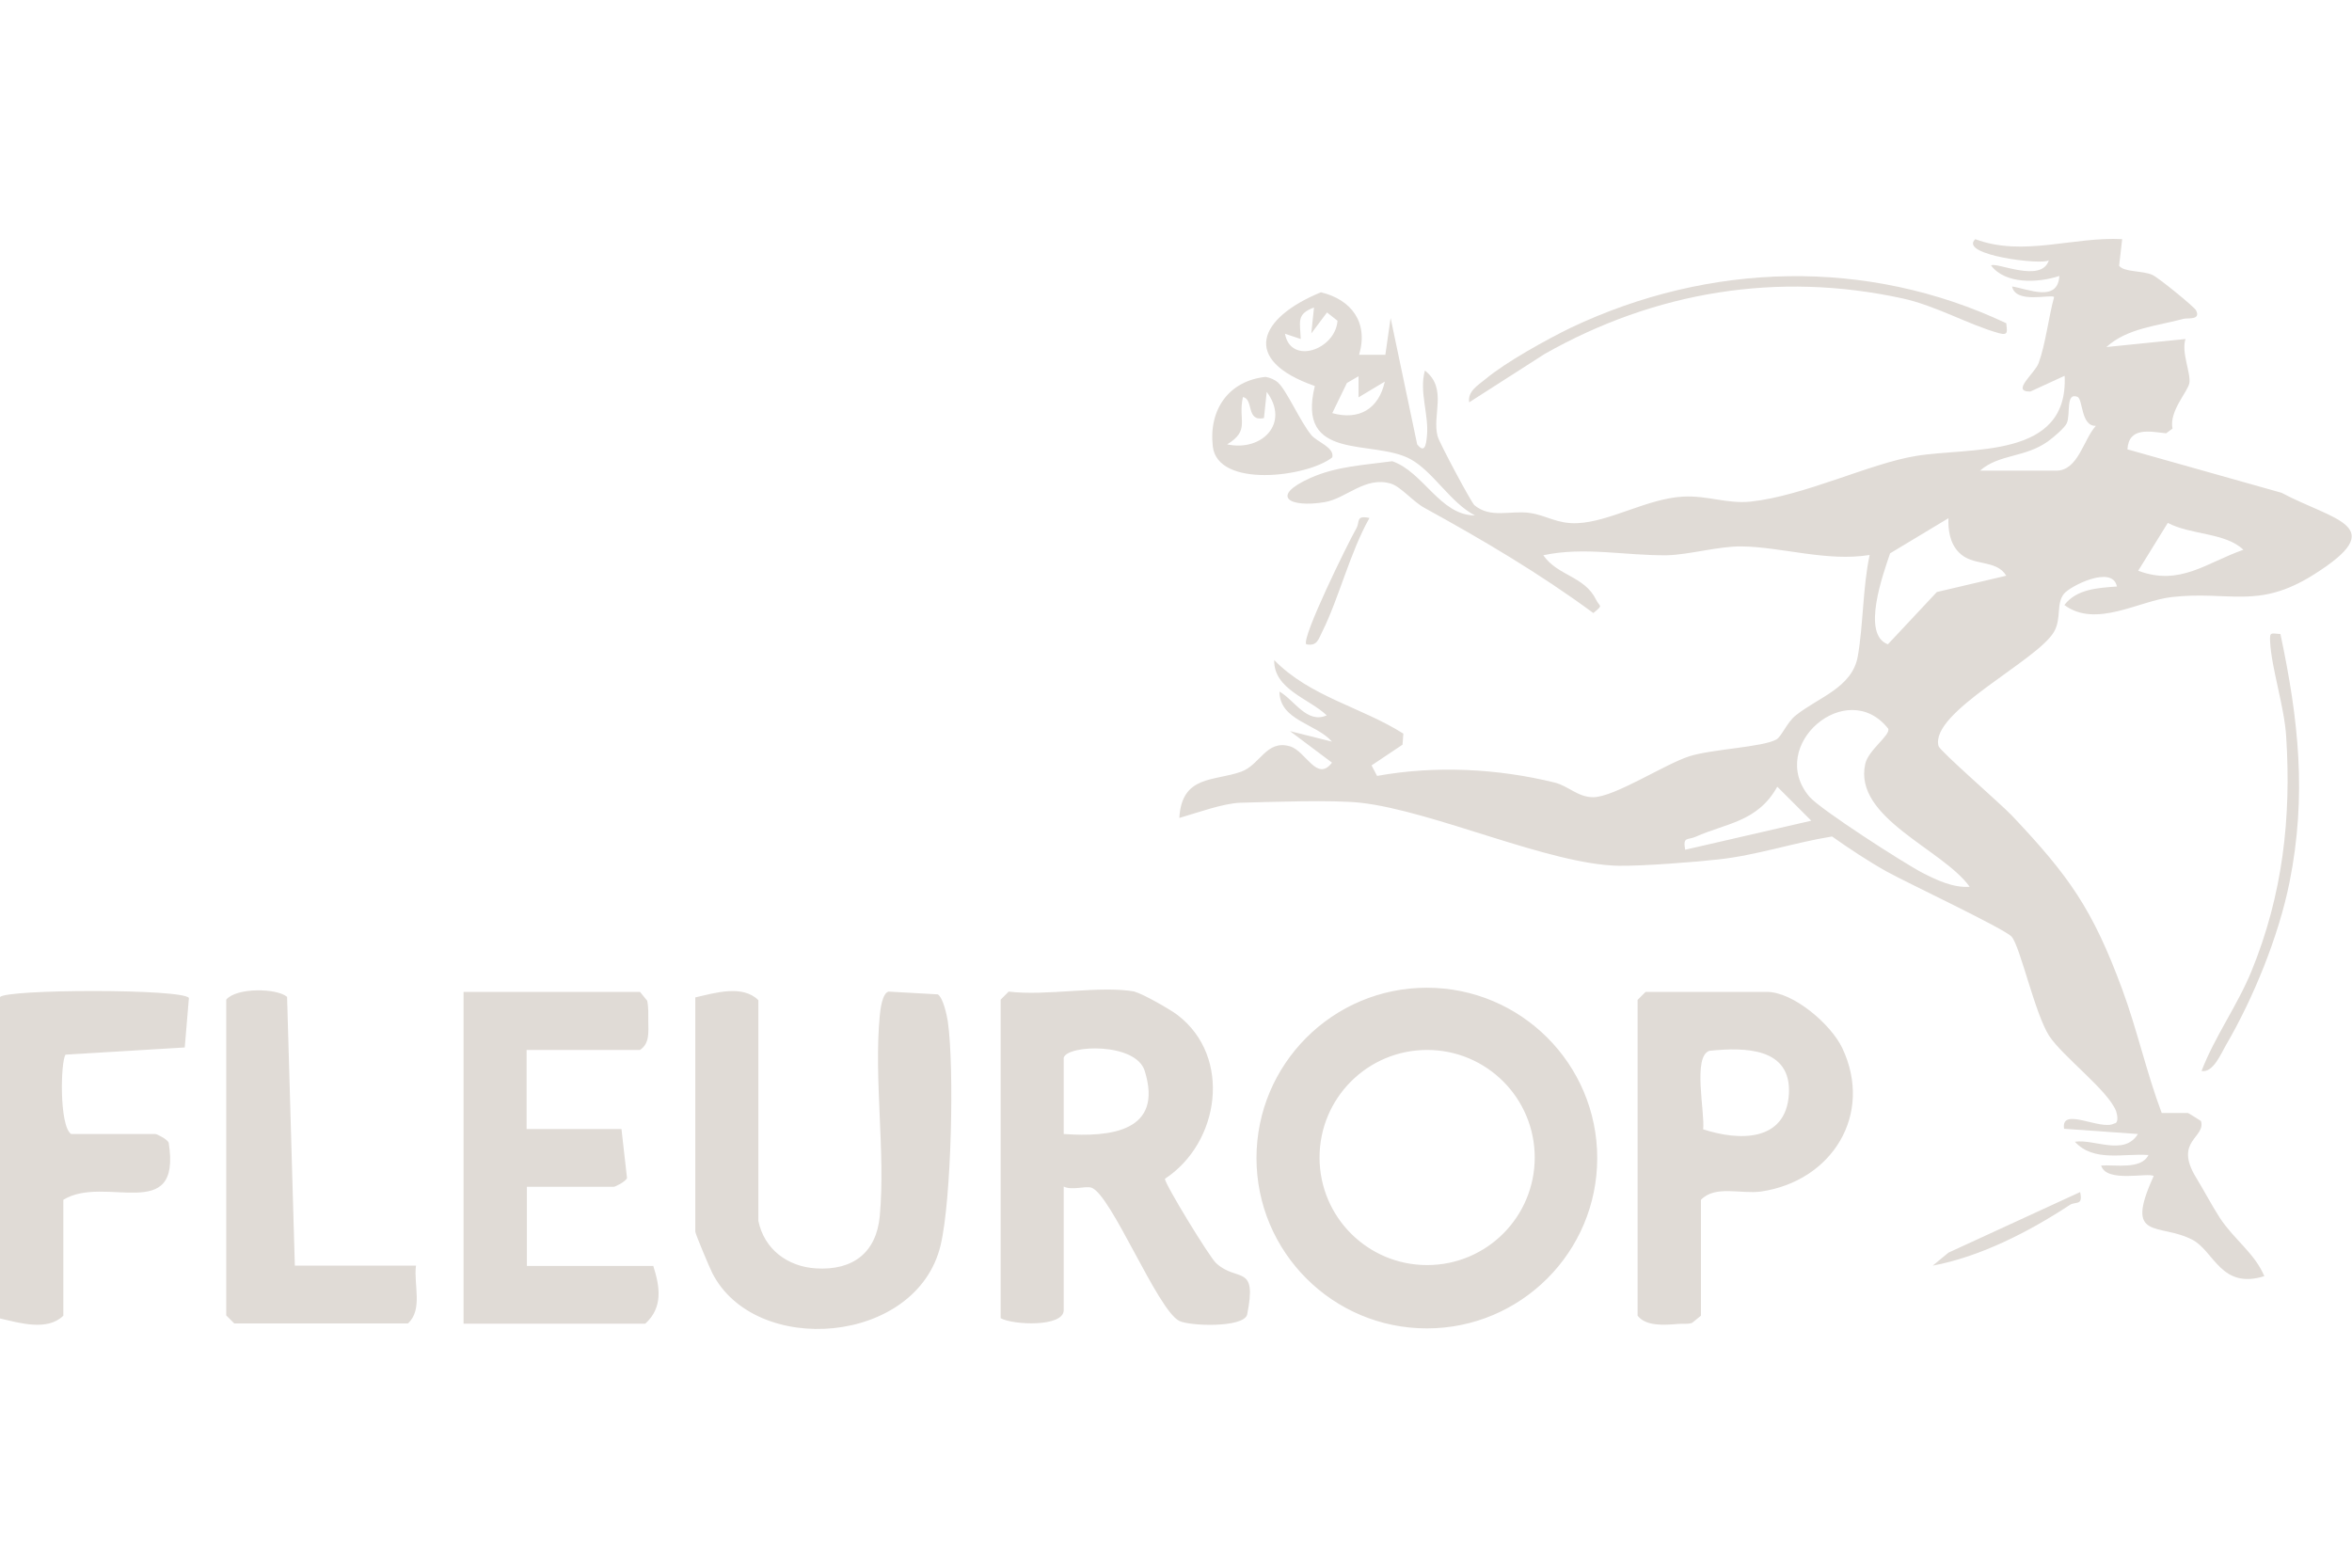 <svg xmlns="http://www.w3.org/2000/svg" viewBox="0 0 850.4 566.9"><defs><style>.st0{fill:#dfdbd6}.st1{fill:#e0dbd6}.st2{display:none}</style></defs><g id="Ebene_20"><path d="M752.1 431.1c1.1 5.2-1.6 3.2-3.8 4.7-14.6 9.6-32.3 18.7-49.5 21.9l5.7-4.7zM577.5 418.8c0 34-27.6 61.6-61.6 61.6s-61.6-27.6-61.6-61.6 27.6-61.6 61.6-61.6 61.6 27.6 61.6 61.6m-22.6-.2c0-21.5-17.4-38.9-38.9-38.9s-38.9 17.4-38.9 38.9 17.4 38.9 38.9 38.9 38.9-17.4 38.9-38.9M410.3 358.7c2.4.4 13.1 6.5 15.5 8.4 19.7 15.1 15.3 46.1-4.6 59.2-.1 1.8 16.1 28.3 18.5 30.5 7.7 7.1 15 0 11.2 18.7-1.5 4.7-20.6 4.1-24.5 2.2-7.9-3.9-24.7-45.9-31.8-48.2-2.3-.7-7 1.1-10-.4v44.7c0 6.2-18.4 5.4-22.8 2.9V361.5l2.9-2.9c13.7 1.7 32.8-2.3 45.7 0Zm-25.7 23.8v27.6c17 1.2 36.1-.9 29.3-22.8-3.2-10.4-27.9-9.5-29.3-4.8M274.2 441.5c2.1 10.3 10.6 16.6 20.9 17.2 13.3.8 21.8-5.7 23-19 2.1-23-2.2-49.4 0-72.5.2-2.1.9-8.1 3.2-8.6l17.8 1c1.9 1.3 3.2 7.3 3.6 9.8 2.4 16.7 1.3 64.5-2.6 80.9-8.6 36.1-67.1 40.6-82.6 10-1-2-6.1-14.1-6.1-14.9v-84.7c7-1.6 17.1-4.7 22.8 1v80ZM190.4 379.7v28.6h34.3l2 17.7c-.4 1.3-4.3 3.2-4.8 3.2h-31.4v28.6h45.7c2.4 7.5 3.6 15-2.9 20.9h-65.7v-120h63.8l2.6 3.2c.5 2.4.4 4.9.4 7.3 0 3.9.6 8.1-3 10.5h-40.9ZM595 358.7h43.8c9.6 0 23.2 11.7 27.3 20.3 11.4 24.1-3.8 48.2-29.4 51.9-7.3 1-16.5-2.4-21.7 3v41.9l-3.2 2.6c-1.7.6-3.6.2-5.3.4-4.7.4-11.4.9-14.4-3V361.6zm23.1 21.3c-6.2 2-1.6 22.2-2.3 28.4 12.8 4.2 29.9 4.7 31-12.7 1-16.9-15.9-17-28.6-15.7ZM0 360.6c1.8-2.9 66.1-3.1 68.3.3l-1.5 17.9-43.1 2.6c-1.8 2.5-2.3 25.7 2 28.7h30.5c.5 0 4.4 1.9 4.8 3.2 4.7 29.8-23.1 11.3-38.1 20.6v41.9c-5.8 5.7-15.9 2.6-22.9 1V360.7ZM106.6 457.7h43.8c-.9 6.8 2.6 15.9-2.9 20.9H84.7l-2.9-2.9V361.5c3.7-4.4 18.2-4.2 22-1l2.8 97.1ZM462.1 138.4c2.9 2.4 8.1 14.2 12 18.9 2 2.5 8.5 4.5 7.6 8.1-8.9 7.1-41.5 11.3-43.2-4-1.5-13.3 5.8-23.7 19.1-25.1 1.7.3 3.3 1 4.6 2.1Zm-18.4 22.3c12.5 2.7 22.8-7.6 14.3-19l-1 9.5c-6.6 1.4-3.6-6.9-7.6-7.6-1.9 8.5 2.8 11.9-5.7 17.1M725.4 116.9c.2 2.7 1 4.6-2.6 3.6-10.9-3-22.9-10-35-12.6-45-9.8-89.4-2.5-129.3 20.1l-27.3 17.5c-.6-4 3.2-6.2 5.9-8.4 7.4-6.2 22.1-14.3 30.9-18.6 50-23.7 107-25.4 157.4-1.6M824.5 229.2c6.6 31 9.6 58.5 3.3 89.9-3.9 19.4-13 41.8-23 58.9-1.7 2.9-4.6 10.1-8.8 9.3 4.8-12.5 13-23.7 18.1-36.2 11.2-27.4 14.4-55.2 12.5-84.8-.7-11-5.3-24.5-5.8-34.2-.2-3.8.3-3 3.8-2.8Z" class="st1"/><path d="m767.3 86.5-1.1 9.6c1.8 2.4 8.4 1.7 12 3.3 2.1.9 15.1 11.5 15.8 12.8 1.9 3.7-3.1 2.7-4.5 3.1-9.5 2.6-20.3 3.3-27.9 10.2l28.6-2.9c-1.6 4.8 2 12.4 1.4 15.9-.5 3.1-7.4 10.2-6.1 16.5l-2.3 1.7c-5.7-.6-13.5-2.5-14 5.8l55.7 15.7c19 10.1 39.9 11.9 11.5 29.7-20.1 12.6-30.2 5.7-51 8-12 1.3-27.5 11.4-39 2.9 4.4-5.8 12.2-6.2 19-6.7-1.6-8-17.2 0-19.2 2.7-2.8 3.6-.8 8.8-3.5 13.6-5.9 10.5-45 29.1-41.8 41.4.5 1.8 22.5 20.9 26.5 25.1 20.8 22 29.2 33.9 39.9 62.8 5.4 14.6 8.8 30.2 14.3 44.8h9.5c0-.1 4.7 2.9 4.7 2.9 1.8 6.1-9.9 7.1-1.8 20.4 2.7 4.4 5.7 10.1 8.6 14.6 5.2 7.9 12.6 12.8 16.1 21.1-15.6 4.9-18.1-8.9-25.9-13.1-12.1-6.4-25 .7-14.1-23.1-2-1.4-17.1 2.6-19-3.8 4.9-.4 14.5 1.6 17.1-3.8-8.9-.7-19.7 2.7-26.6-4.8 7-1.1 17.8 5.3 22.8-2.8l-26.7-1.9c-1.3-8.2 13.3.8 18.1-1.9 1.8-.1 1.1-3.3.7-4.5-3-7.6-19.2-19.6-24.2-27.2-5.2-8.1-10.5-32.5-13.6-35.9-2.7-2.9-37.7-19.4-45.1-23.5-6.8-3.8-13.4-8.2-19.8-12.7-13.7 2.2-27.2 6.8-41.1 8.3-8.9 1-27.3 2.4-35.9 2.3-25.2-.4-66.9-19.8-93.5-22.8-10.1-1.1-32.3-.3-43.4 0-6.3.2-15.8 3.7-22.1 5.5.9-15.5 12.4-13.2 22.3-16.7 7-2.5 9.1-11.7 17.7-9.2 5.8 1.7 9.7 13.1 15.2 5.9l-15.2-11.4 15.2 3.8c-5.8-6.6-18.9-7.6-19-18.1 5.3 2.9 9.9 11.8 17.1 8.6-6.4-6.1-19.2-9.4-19-20 13 13.3 31.3 16.9 46.7 26.6l-.3 4-11.2 7.5 2 3.8c21-3.8 43.5-2.7 64.2 2.4 4.9 1.2 8.4 5.3 13.9 5.3 7.7 0 26-12 34.8-14.8 8.1-2.6 26.7-3.3 31.5-6.1 1.8-1 3.9-6.3 7-8.7 8.1-6.5 20.4-10 22.4-21.3s1.8-25.1 4.3-36.7c-15.5 2.5-31.7-2.9-46.3-3.1-8.3-.1-18.9 3-26.9 3.2-15.1.2-29.9-3.2-44.8 0 5.2 7.5 14.9 7.5 19.1 16.1 1.3 2.7 2.8 1.7-1 4.8-19.4-14.3-39.9-26.4-61-38-4.1-2.2-8.6-7.7-12.2-8.8-9.3-2.8-16.1 5.4-24 6.7-12.7 2.1-20-2.1-5-8.8 9.5-4.2 19.3-4.6 29.5-6 11.3 3.9 17.3 19.6 29.9 19.6-8.9-4.6-15.1-15.9-23.4-20.4-13.6-7.3-41.3 1.2-34.5-26.4-26.9-9.4-20.4-24.6 2.2-33.9 10.9 2.6 17.3 10.8 13.8 22.6h9.5l1.9-13.3 9.6 45.7c2.7 3.4 3.2.2 3.5-2.7.9-7.9-2.9-16.2-.7-24 8.3 6.5 2.5 16.1 4.6 23.8.6 2.3 12.2 24 13.3 24.9 5.9 4.9 13 1.8 20 2.8 6.2.9 9.8 4 17.2 3.7 11.8-.5 25.3-8.9 38.2-9.6 8.8-.5 16 2.7 24.5 1.8 19.4-2.1 43.1-13.8 59.7-16.5 19.8-3.3 55.3 1.3 53.8-29l-12.4 5.7c-7.2.1 1.7-6.6 3-10.3 2.5-6.8 3.6-16.6 5.6-23.9-1.2-1.1-13.9 2.6-15.2-3.8 5.8.9 16.5 5.9 17.1-3.8-7.9 2.6-19.6 3-24.7-3.8 1.8-1.4 18.3 6.6 20.9-1.9-1.9 1.9-32.9-1.8-26.6-7.6 17.4 6.5 35.4-1 53.3 0Zm-293.2 34.2 1-9.5c-6.5 2.4-5 5.2-4.8 11.4l-5.7-1.9c2.1 11.4 18.2 5.8 19-4.7l-3.8-3-5.7 7.6Zm17.2 15.3-4.3 2.5-5.3 10.9c9.7 2.7 16.8-1.5 19-11.4l-9.5 5.7v-7.6Zm224.6 34.2h27.6c7.9 0 9.8-11.3 14.3-16.2-5.5.2-4.6-9.7-6.7-10.5-4.3-1.7-2.4 6.3-3.8 9.5-.7 1.7-5 5.3-6.8 6.6-8.4 6-17.6 4.5-24.6 10.6m-11.4 17.2-21.1 12.7c-2.5 7.4-10.5 29.4-.8 32.9l17.7-18.9 25.1-5.9c-3.7-6.1-12.2-3.2-17.2-8.5-3.2-3.3-3.9-8.1-3.7-12.5Zm106.6 11.4c-6.4-6.2-19-5.3-27.3-9.7l-10.7 17.3c15.1 5.7 24.8-3 38.1-7.6Zm-99 121.8c-9.7-13.5-42-24.8-37.7-44.3 1.1-5.1 9.3-10.5 8.3-12.8-14.9-18.9-44.1 6.1-28.5 24.6 3.9 4.6 34.4 24.2 41 27.6 5.1 2.6 11 5.4 16.9 5Zm-102.8-13.3 45.6-10.5-12.3-12.3c-7.1 12.8-18.6 13.2-29.5 18.1-2.9 1.3-4.7-.2-3.8 4.7" class="st1"/><path d="M495.1 187.4c-6.9 12.2-11.1 29.2-17 41-1.4 2.7-1.8 5.4-5.8 4.6-1.9-2.1 15.2-36.9 18.1-41.9 1.4-2.5-.3-4.8 4.7-3.8Z" class="st1"/></g></svg>